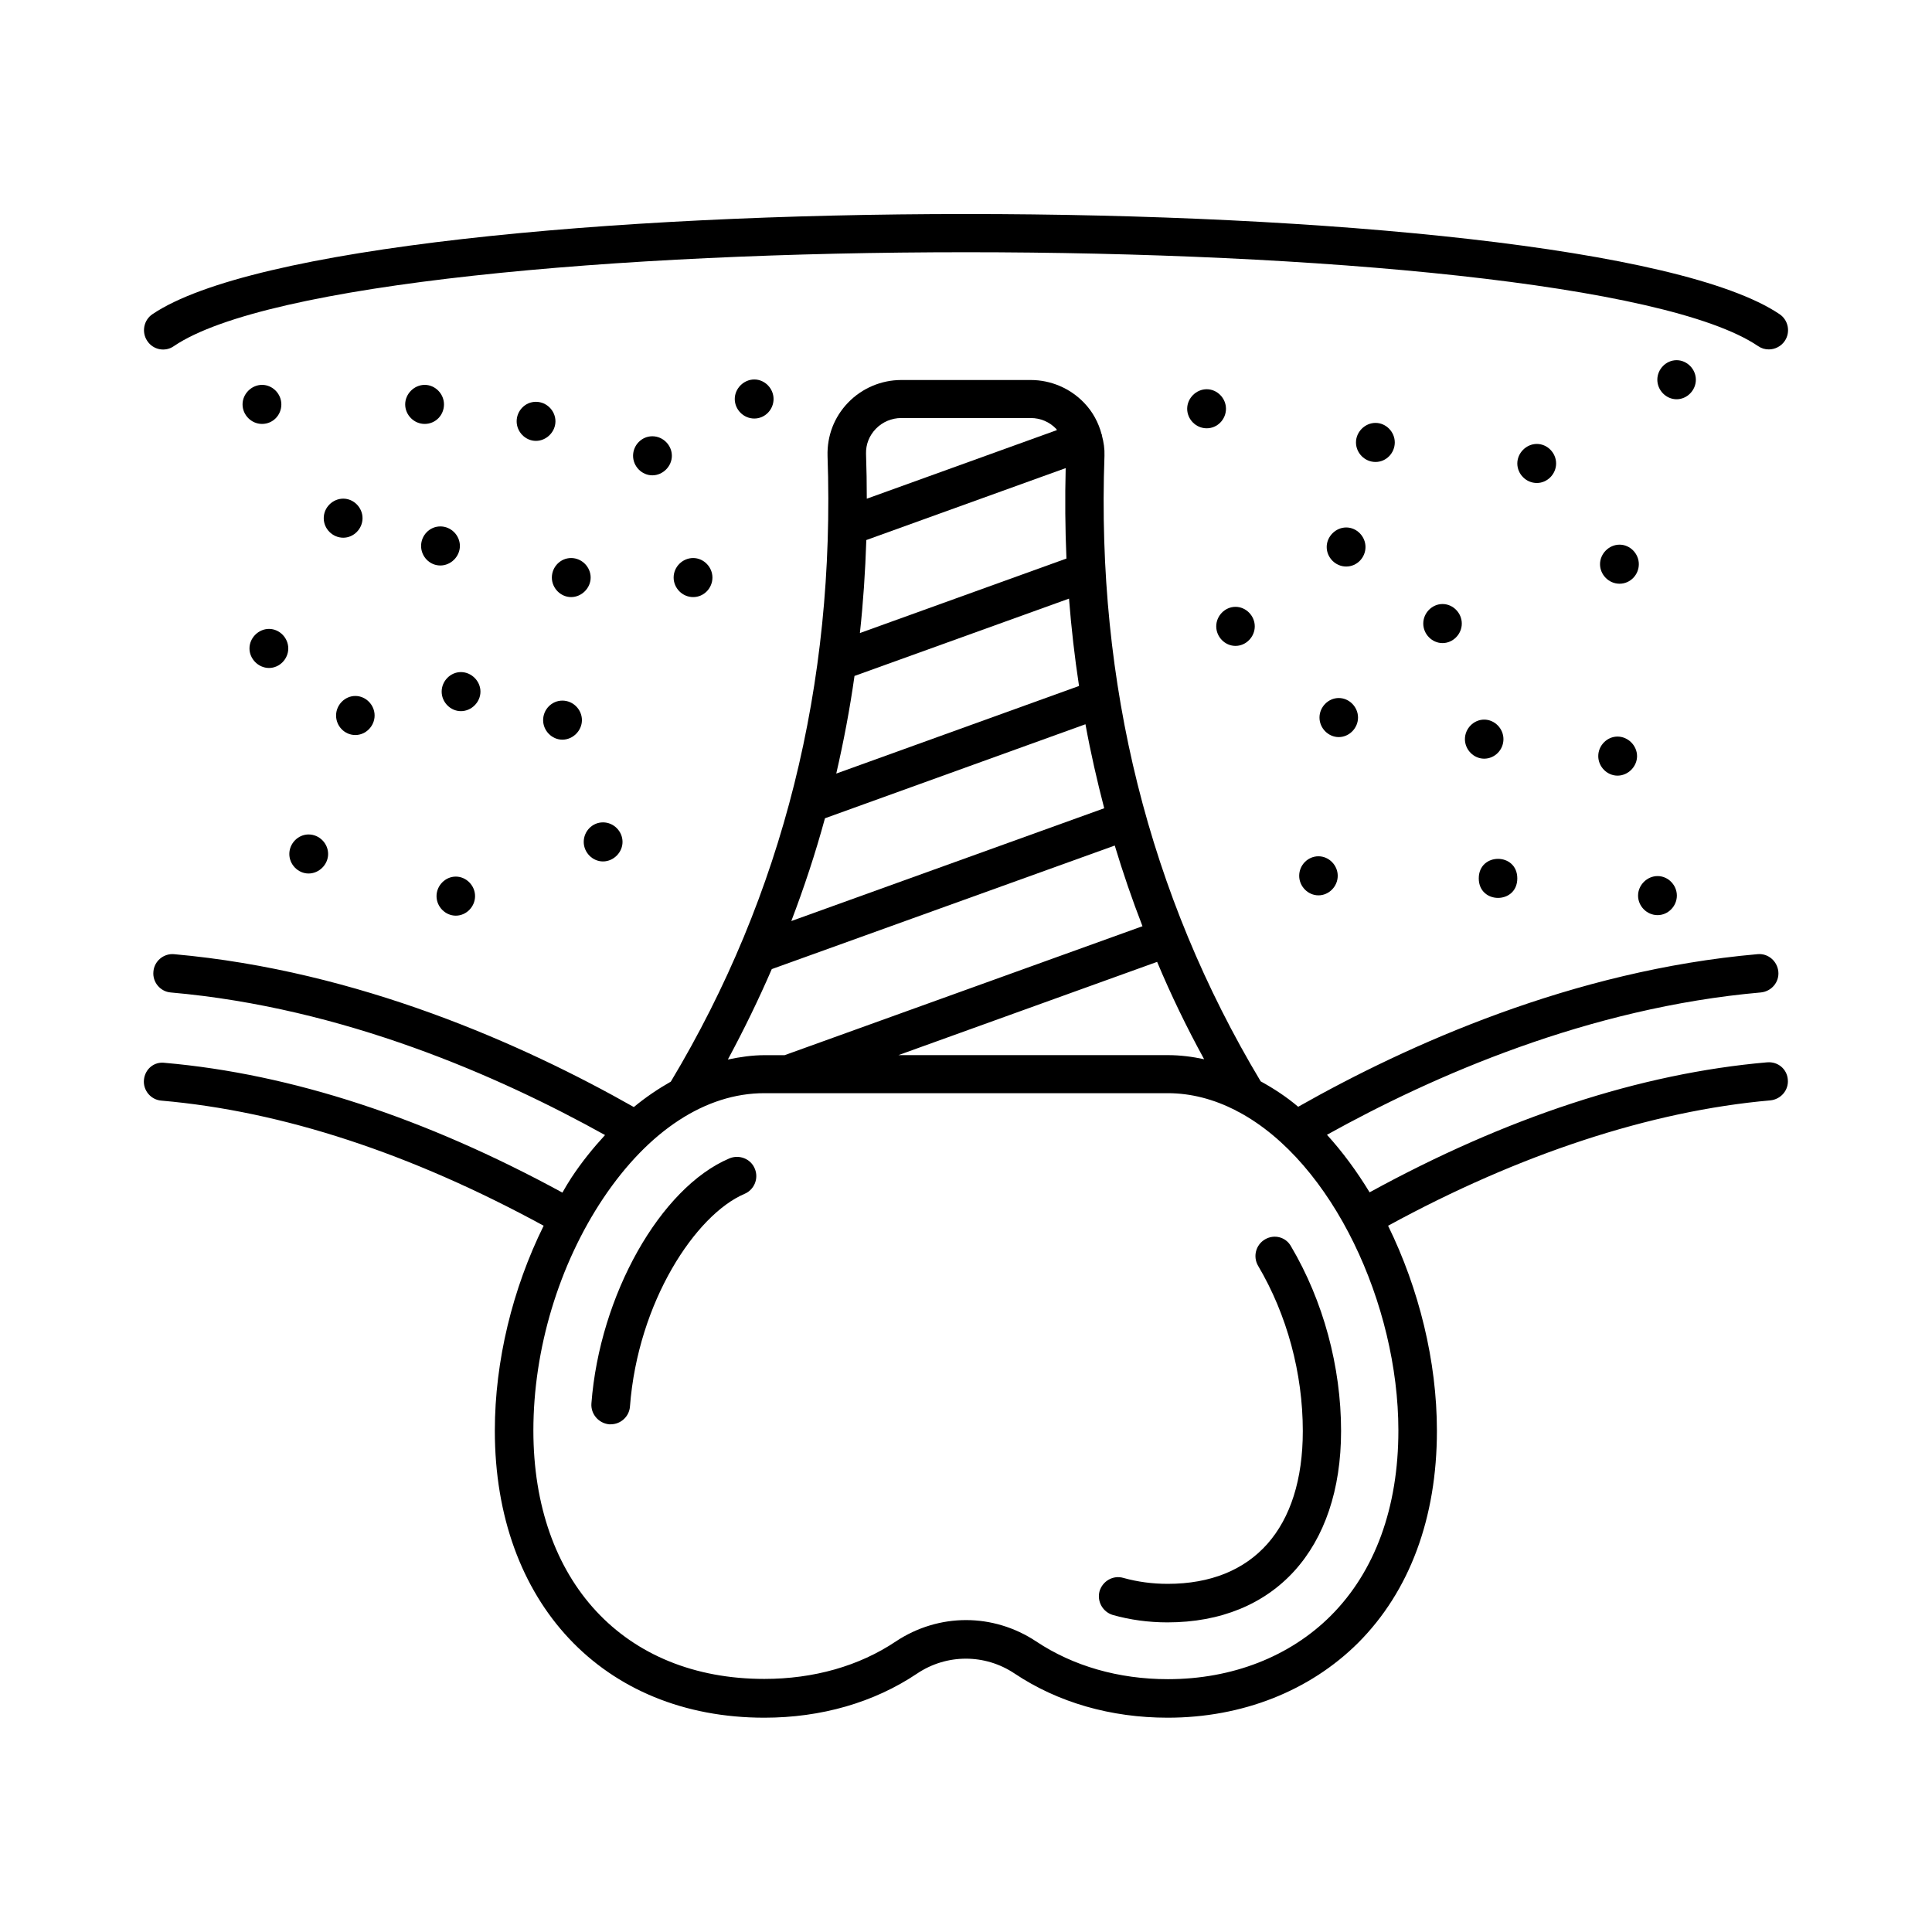 <?xml version="1.0" encoding="UTF-8"?>
<!-- Uploaded to: ICON Repo, www.iconrepo.com, Generator: ICON Repo Mixer Tools -->
<svg fill="#000000" width="800px" height="800px" version="1.1" viewBox="144 144 512 512" xmlns="http://www.w3.org/2000/svg">
 <g>
  <path d="m479.25 472.44c-2.449 1.43-3.269 4.562-1.84 7.012 7.691 13.004 11.848 28.527 11.848 43.777 0 25.734-13.07 40.508-35.812 40.508-4.086 0-8.035-0.543-11.711-1.566-2.723-0.816-5.516 0.816-6.332 3.473-0.75 2.723 0.816 5.516 3.473 6.332 4.562 1.293 9.465 1.973 14.5 1.973 28.391 0 46.023-19.473 46.023-50.723 0-17.02-4.699-34.449-13.277-48.953-1.355-2.445-4.418-3.262-6.871-1.832z"/>
  <path d="m337.29 450.99c-18.312 7.762-34.383 36.289-36.559 64.949-0.203 2.793 1.906 5.242 4.699 5.516h0.41c2.656 0 4.902-2.043 5.106-4.699 2.109-27.777 17.43-50.859 30.363-56.371 2.586-1.09 3.812-4.086 2.723-6.672-1.09-2.656-4.152-3.812-6.742-2.723z"/>
  <path d="m612.28 425.53c-33.633 2.926-69.035 14.57-105.32 34.449-3.402-5.582-7.148-10.688-11.301-15.25 28.188-15.66 69.309-33.699 114.99-37.719 2.793-0.273 4.902-2.723 4.629-5.516-0.273-2.793-2.723-4.902-5.516-4.629-48.883 4.289-92.66 23.965-121.73 40.441-3.133-2.656-6.469-4.832-9.941-6.738-29.617-49.43-43.574-105.25-41.395-165.78 0.066-1.84-0.203-3.609-0.68-5.379v-0.203s0-0.066-0.066-0.066c-0.816-3.133-2.383-6.059-4.699-8.441-3.676-3.812-8.781-5.992-14.094-5.992h-34.312c-5.309 0-10.418 2.18-14.094 5.992s-5.582 8.781-5.445 14.094c2.109 60.594-11.848 116.35-41.531 165.85-3.336 1.906-6.606 4.086-9.805 6.738-29.07-16.477-72.918-36.152-121.8-40.508-2.793-0.273-5.309 1.84-5.516 4.629-0.273 2.793 1.84 5.309 4.629 5.516 45.75 4.016 86.875 22.125 115.06 37.785-3.133 3.402-6.129 7.082-8.918 11.301-0.816 1.293-1.633 2.586-2.383 3.949-36.355-19.812-71.828-31.453-105.32-34.383-2.926-0.41-5.309 1.699-5.578 4.492-0.273 2.793 1.84 5.309 4.629 5.516 32.137 2.793 66.176 14.023 101.3 33.156-8.238 16.68-12.938 35.812-12.938 54.328 0 45.48 28.664 76.047 71.418 76.047 15.047 0 29.07-4.016 40.508-11.711 7.828-5.242 17.973-5.242 25.805 0 11.508 7.691 25.531 11.711 40.578 11.711 19.742 0 37.648-7.082 50.449-19.812 13.684-13.684 20.902-33.156 20.902-56.234 0-18.449-4.766-37.648-12.938-54.328 34.652-18.926 69.582-30.434 101.3-33.223 2.793-0.273 4.902-2.723 4.629-5.516-0.199-2.727-2.582-4.836-5.508-4.562zm-149.17-0.82c-3.133-0.68-6.332-1.09-9.602-1.09h-71.418l68.559-24.715c3.68 8.785 7.832 17.363 12.461 25.805zm-36.492-132.69-54.738 19.742c0.887-8.102 1.43-16.34 1.703-24.645l52.832-19.062c-0.203 8.035-0.137 16 0.203 23.965zm-56.168 31.113 56.848-20.492c0.613 7.828 1.496 15.523 2.656 23.148l-64.336 23.215c1.973-8.578 3.609-17.156 4.832-25.871zm-7.828 37.719 69.035-24.918c1.363 7.488 3.062 14.91 4.969 22.262l-82.922 29.891c3.402-8.922 6.398-17.977 8.918-27.234zm13.48-103.21c1.77-1.84 4.223-2.859 6.738-2.859h34.312c2.586 0 4.969 1.02 6.738 2.859 0.066 0.066 0.137 0.203 0.203 0.34l-50.383 18.18c0-3.949-0.066-7.898-0.203-11.914-0.062-2.449 0.824-4.766 2.594-6.606zm-27.574 143.18 90.891-32.746c2.18 7.215 4.629 14.367 7.352 21.379l-94.84 34.176h-5.309c-3.269 0-6.535 0.477-9.734 1.156 4.219-7.832 8.102-15.797 11.641-23.965zm148.15 171.36c-10.824 10.824-26.145 16.816-43.164 16.816-13.07 0-25.121-3.473-34.926-10.008-5.652-3.746-12.117-5.652-18.586-5.652s-12.938 1.906-18.586 5.652c-9.734 6.535-21.785 9.941-34.859 9.941-37.172 0-61.207-25.871-61.207-65.836 0-21.516 6.738-43.914 18.52-61.547 12.051-17.973 27.164-27.844 42.688-27.844h106.89c6.262 0 12.254 1.633 17.906 4.492 0.34 0.203 0.68 0.41 1.02 0.543 24.781 13.344 42.211 50.992 42.211 84.355 0 20.422-6.195 37.375-17.906 49.086z"/>
  <path d="m190.1 235.71c49.02-33.156 370.78-33.156 419.8 0 0.883 0.613 1.836 0.887 2.859 0.887 1.633 0 3.269-0.816 4.223-2.246 1.566-2.316 0.953-5.516-1.363-7.082-52.422-35.402-378.81-35.402-431.23 0-2.316 1.566-2.926 4.766-1.363 7.082 1.566 2.383 4.766 2.996 7.082 1.359z"/>
  <path d="m215.29 321.02c2.793 0 5.106-2.383 5.106-5.176 0-2.793-2.316-5.176-5.106-5.176-2.793 0-5.176 2.383-5.176 5.176 0 2.793 2.383 5.176 5.176 5.176z"/>
  <path d="m513.63 261.25c0-2.793-2.316-5.176-5.106-5.176-2.793 0-5.176 2.383-5.176 5.176 0 2.793 2.316 5.176 5.176 5.176 2.859 0 5.106-2.383 5.106-5.176z"/>
  <path d="m583.28 386.52c2.793 0 5.106-2.383 5.106-5.176s-2.316-5.176-5.106-5.176c-2.793 0-5.176 2.383-5.176 5.176s2.316 5.176 5.176 5.176z"/>
  <path d="m572.66 339.2c-2.793 0-5.106 2.383-5.106 5.176s2.316 5.176 5.106 5.176c2.793 0 5.176-2.383 5.176-5.176-0.004-2.793-2.387-5.176-5.176-5.176z"/>
  <path d="m573.2 288.34c-2.793 0-5.176 2.383-5.176 5.176s2.316 5.176 5.176 5.176 5.106-2.383 5.106-5.176-2.312-5.176-5.106-5.176z"/>
  <path d="m521.18 309.25c0 2.793 2.316 5.176 5.106 5.176 2.793 0 5.106-2.383 5.106-5.176 0-2.793-2.316-5.176-5.106-5.176-2.789 0-5.106 2.383-5.106 5.176z"/>
  <path d="m546.1 376.78c0 6.898-10.211 6.898-10.211 0s10.211-6.898 10.211 0"/>
  <path d="m505.87 288.96c0-2.793-2.316-5.176-5.106-5.176-2.793 0-5.176 2.383-5.176 5.176s2.316 5.176 5.176 5.176c2.859-0.004 5.106-2.387 5.106-5.176z"/>
  <path d="m542.43 339.88c0-2.793-2.316-5.176-5.106-5.176-2.793 0-5.106 2.383-5.106 5.176 0 2.793 2.316 5.176 5.106 5.176 2.793-0.004 5.106-2.316 5.106-5.176z"/>
  <path d="m551.28 272c2.793 0 5.106-2.383 5.106-5.176s-2.316-5.176-5.106-5.176c-2.793 0-5.176 2.383-5.176 5.176s2.316 5.176 5.176 5.176z"/>
  <path d="m593.42 244.63c0-2.793-2.316-5.176-5.106-5.176-2.793 0-5.106 2.383-5.106 5.176 0 2.793 2.316 5.176 5.106 5.176 2.789 0 5.106-2.383 5.106-5.176z"/>
  <path d="m471.42 315.17c2.793 0 5.106-2.383 5.106-5.176 0-2.793-2.316-5.176-5.106-5.176-2.793 0-5.106 2.383-5.106 5.176 0 2.793 2.312 5.176 5.106 5.176z"/>
  <path d="m463.79 247.15c-2.793 0-5.176 2.383-5.176 5.176s2.316 5.176 5.176 5.176 5.106-2.383 5.106-5.176-2.316-5.176-5.106-5.176z"/>
  <path d="m488.3 376.1c0 2.793 2.316 5.176 5.106 5.176 2.793 0 5.106-2.383 5.106-5.176 0-2.793-2.316-5.176-5.106-5.176s-5.106 2.316-5.106 5.176z"/>
  <path d="m503.89 334.16c0-2.793-2.316-5.176-5.106-5.176-2.793 0-5.106 2.383-5.106 5.176 0 2.793 2.316 5.176 5.106 5.176 2.793-0.004 5.106-2.387 5.106-5.176z"/>
  <path d="m293.04 340.02c2.793 0 5.176-2.383 5.176-5.176s-2.316-5.176-5.176-5.176-5.106 2.383-5.106 5.176c-0.004 2.793 2.312 5.176 5.106 5.176z"/>
  <path d="m303.8 372.29c2.793 0 5.176-2.383 5.176-5.176s-2.316-5.176-5.176-5.176-5.106 2.383-5.106 5.176 2.316 5.176 5.106 5.176z"/>
  <path d="m266.15 322.11c-2.793 0-5.106 2.383-5.106 5.176 0 2.793 2.316 5.176 5.106 5.176 2.793 0 5.176-2.383 5.176-5.176 0-2.793-2.383-5.176-5.176-5.176z"/>
  <path d="m311.77 264.79c0 2.793 2.316 5.176 5.106 5.176 2.793 0 5.176-2.383 5.176-5.176 0-2.793-2.316-5.176-5.176-5.176-2.859 0.004-5.106 2.387-5.106 5.176z"/>
  <path d="m322.52 297.06c0 2.793 2.316 5.176 5.176 5.176 2.859 0 5.106-2.383 5.106-5.176 0-2.793-2.316-5.176-5.106-5.176-2.793 0-5.176 2.316-5.176 5.176z"/>
  <path d="m300.53 297.06c0-2.793-2.316-5.176-5.176-5.176s-5.106 2.383-5.106 5.176c0 2.793 2.316 5.176 5.106 5.176 2.793-0.004 5.176-2.387 5.176-5.176z"/>
  <path d="m338.72 249.74c0 2.793 2.316 5.176 5.176 5.176 2.859 0 5.106-2.383 5.106-5.176 0-2.793-2.316-5.176-5.106-5.176-2.793 0-5.176 2.383-5.176 5.176z"/>
  <path d="m291.2 255.66c0-2.793-2.316-5.176-5.176-5.176s-5.106 2.383-5.106 5.176c0 2.793 2.316 5.176 5.106 5.176 2.793 0 5.176-2.383 5.176-5.176z"/>
  <path d="m260.7 293.86c2.793 0 5.176-2.383 5.176-5.176 0-2.793-2.316-5.176-5.176-5.176s-5.106 2.383-5.106 5.176c0 2.793 2.246 5.176 5.106 5.176z"/>
  <path d="m234.97 286.5c2.793 0 5.106-2.383 5.106-5.176s-2.316-5.176-5.106-5.176c-2.793 0.004-5.176 2.32-5.176 5.18s2.383 5.172 5.176 5.172z"/>
  <path d="m218.56 251.17c0-2.793-2.316-5.176-5.106-5.176-2.793 0-5.176 2.383-5.176 5.176s2.316 5.176 5.176 5.176c2.859-0.004 5.106-2.316 5.106-5.176z"/>
  <path d="m261.66 251.17c0-2.793-2.316-5.176-5.106-5.176-2.793 0-5.176 2.383-5.176 5.176s2.316 5.176 5.176 5.176c2.859-0.004 5.106-2.316 5.106-5.176z"/>
  <path d="m238.17 338.79c2.793 0 5.106-2.383 5.106-5.176 0-2.793-2.316-5.176-5.106-5.176-2.793 0-5.106 2.383-5.106 5.176-0.004 2.793 2.246 5.176 5.106 5.176z"/>
  <path d="m264.79 386.66c2.793 0 5.106-2.383 5.106-5.176s-2.316-5.176-5.106-5.176c-2.793 0-5.106 2.383-5.106 5.176s2.316 5.176 5.106 5.176z"/>
  <path d="m225.78 365.14c-2.793 0-5.106 2.383-5.106 5.176-0.004 2.789 2.312 5.172 5.106 5.172 2.793 0 5.176-2.383 5.176-5.176-0.004-2.789-2.316-5.172-5.176-5.172z"/>
 </g>
</svg>